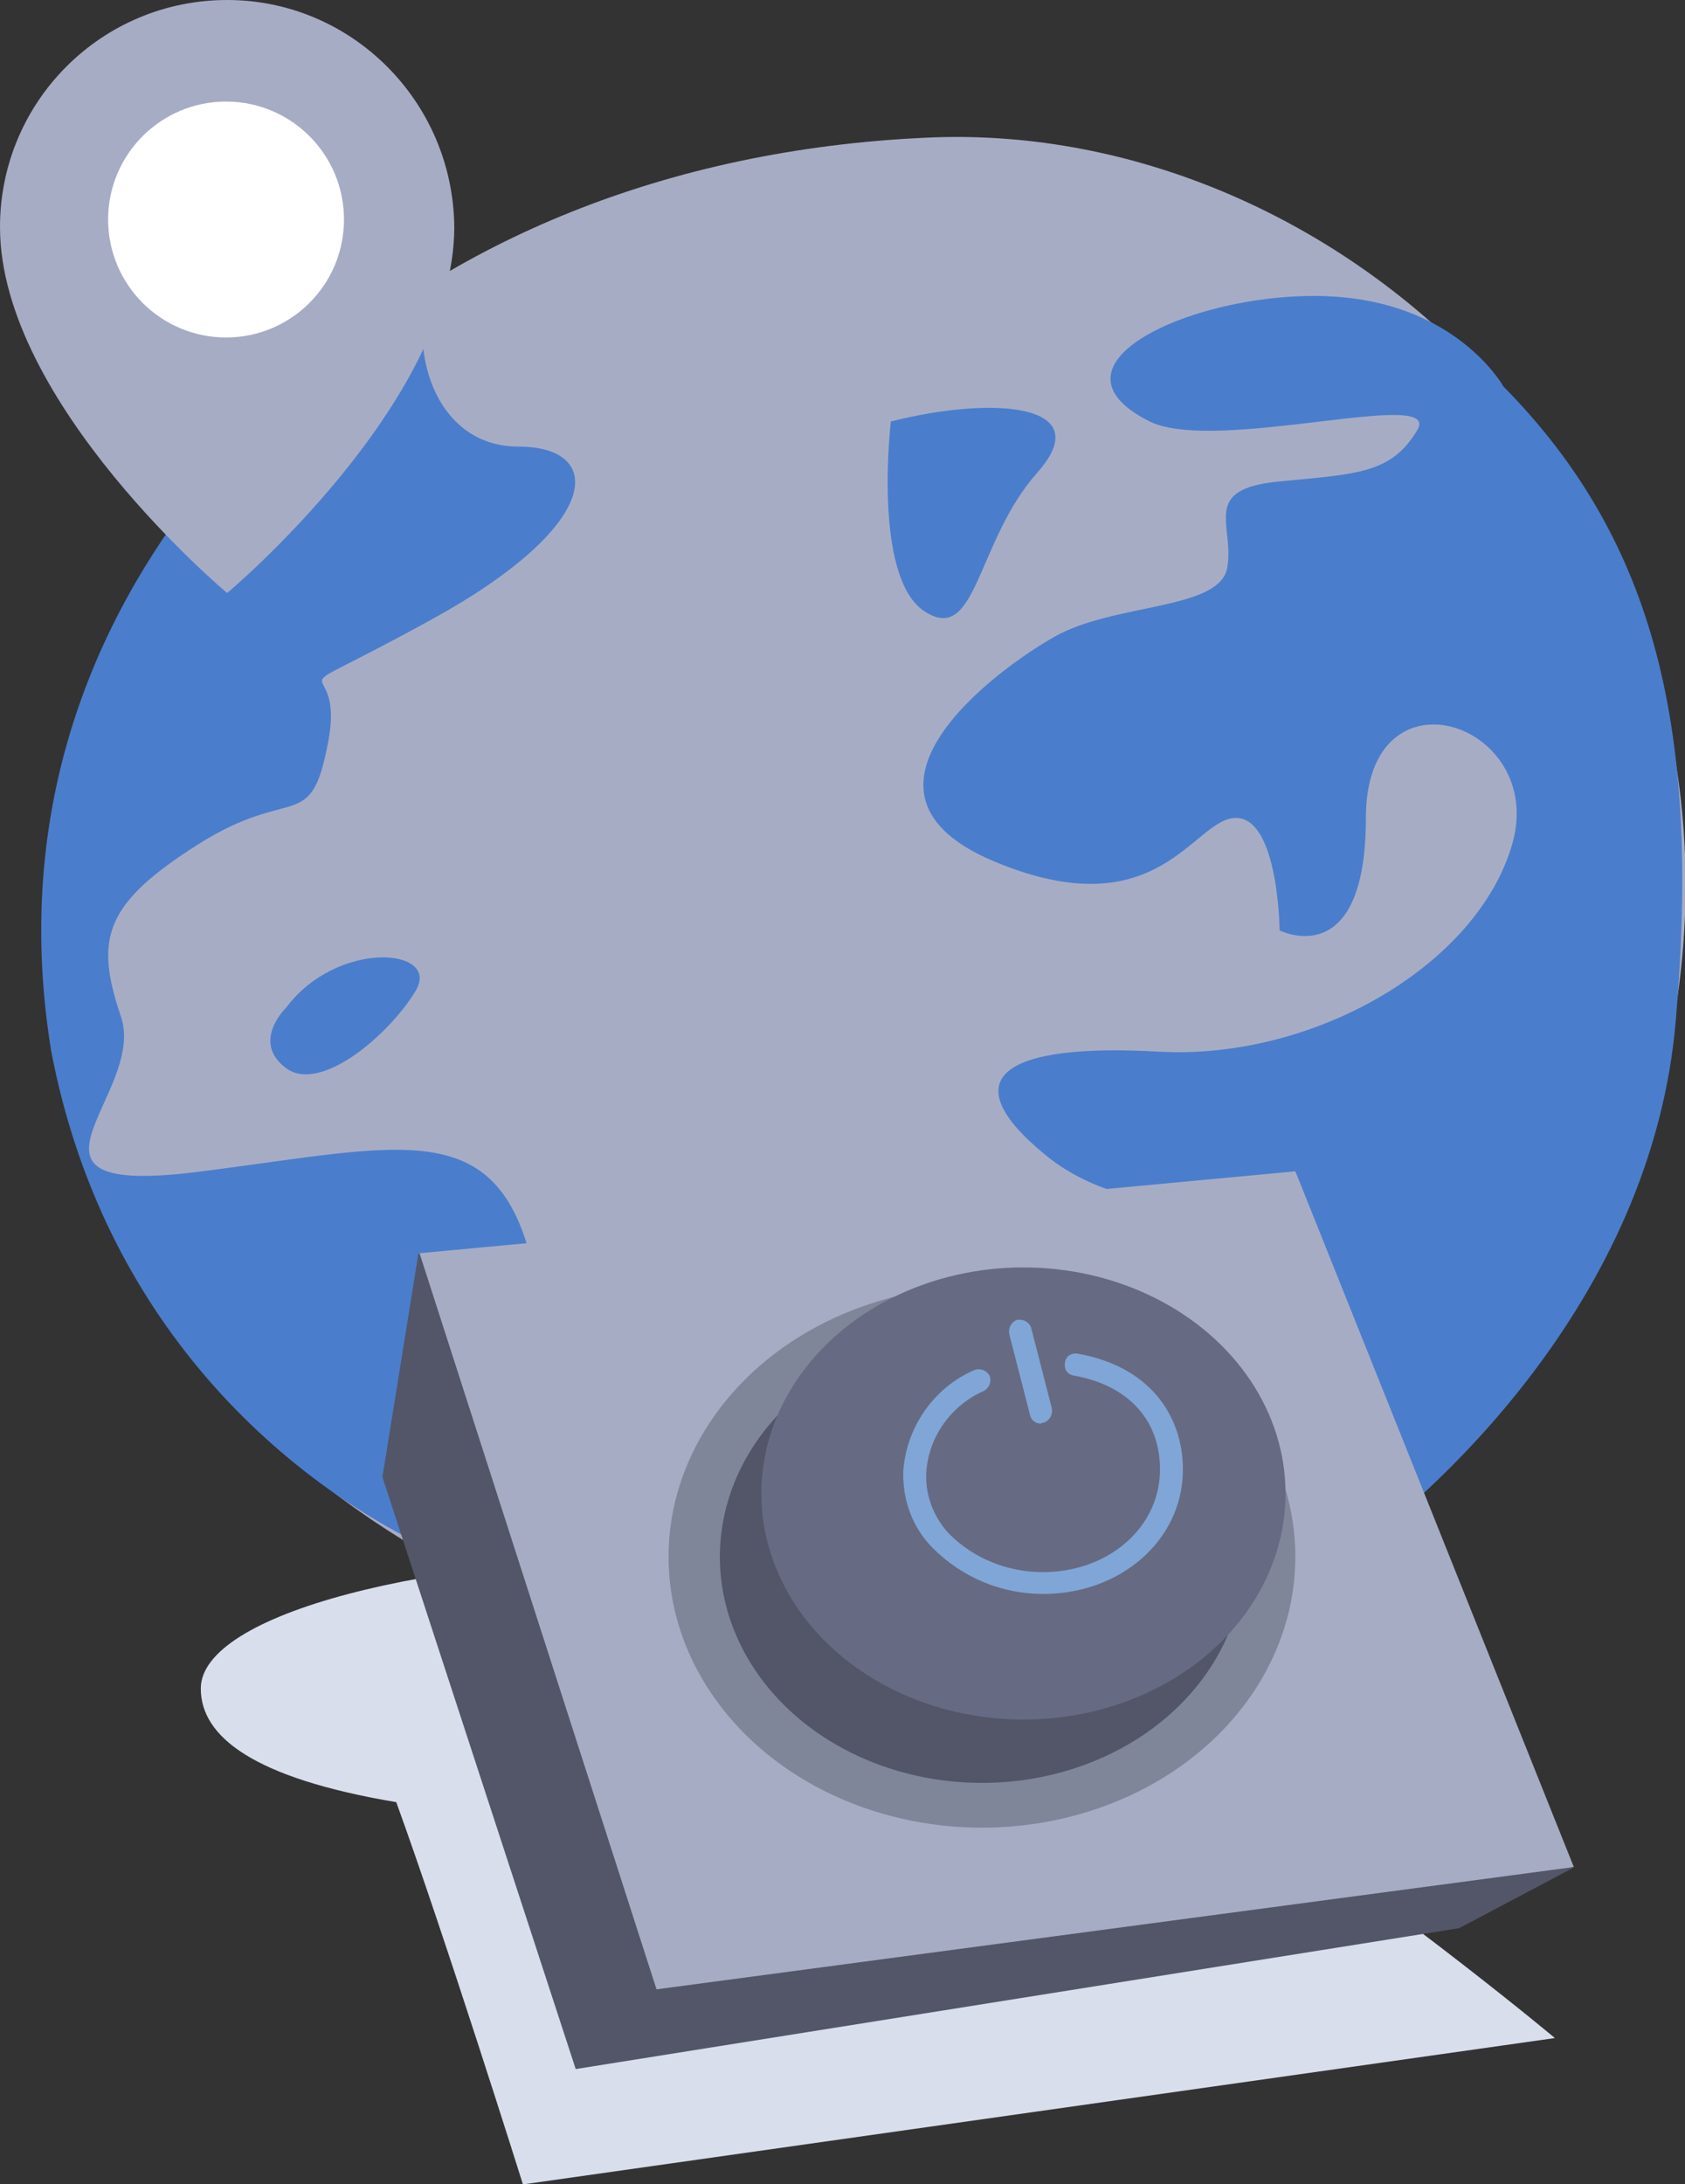 <?xml version="1.0" encoding="utf-8"?>
<!-- Generator: Adobe Illustrator 23.0.3, SVG Export Plug-In . SVG Version: 6.00 Build 0)  -->
<svg version="1.1" id="Layer_1" xmlns="http://www.w3.org/2000/svg" xmlns:xlink="http://www.w3.org/1999/xlink" x="0px" y="0px"
	 viewBox="0 0 154.3 200" style="enable-background:new 0 0 154.3 200;" xml:space="preserve">
<rect x="0" y="0" width="154.3" height="200" fill="#333333" stroke="none"/>
<style type="text/css">
	.st0{fill:#D8DEEC;}
	.st1{fill:#A7ACC5;}
	.st2{fill:#4A7ECC;}
	.st3{fill:#525668;}
	.st4{fill:#80869A;}
	.st5{fill:#676A83;}
	.st6{fill:#7FA6D6;}
	.st7{fill-rule:evenodd;clip-rule:evenodd;fill:#A7ACC5;}
	.st8{fill:#FFFFFF;}
</style>
<g id="vpn-MASKELEME" transform="translate(-496.813 -505.59)">
	<path id="Path_1302" class="st0" d="M639.2,692.2l-94.5,13.4c0,0-7-22.3-11.6-35c-13.1-2.2-17.9-6-17.9-10.4
		c0-6.8,20.6-12.2,45.9-12.2S639.2,692.2,639.2,692.2z"/>
	<g id="Group_412" transform="translate(500.691 518.103)">
		<path id="Path_1303" class="st1" d="M150.3,73.5c-2.5,35.5-31.8,74.2-79.7,68c-41.1-5.3-71.1-34.1-70.2-68
			c1-39.7,33-71.2,80.4-73.4C117-1.7,153.3,30.2,150.3,73.5z"/>
		<g id="Group_411" transform="translate(0 13.378)">
			<path id="Path_1304" class="st2" d="M133.8,9.5c0,0-3.5-6.3-12.7-7.9C109-0.6,89.8,6.9,101.4,12.7c6.1,3,26.9-3.2,24.5,0.8
				s-5.5,4-12.7,4.7s-4,4-4.7,7.9s-10.3,3.2-15.8,6.3S72.1,46.7,87.2,53s18.2-4,22.1-4s4,10.3,4,10.3s7.9,4,7.9-10.3
				s16.6-8.7,13.4,2.4s-18.2,19.8-32.4,19s-19,2.4-10.3,9.5s20.6,2.4,20.6,11.9s6.5,17.4,1.6,22.9c-5.1,5.7-5.3,9.4,4.7,2.4
				c7.9-5.5,28.7-23.6,30.8-49.8C151.8,41.3,147.9,23.8,133.8,9.5z"/>
			<path id="Path_1305" class="st2" d="M35.7,0c-2.4,5.5,0,15,7.9,15s7.9,7.1-7.9,15.8s-7.9,2.4-9.5,11.1s-3.2,4-11.9,9.5
				s-9.5,8.7-7.1,15.8s-11.9,16.6,7.1,14.2c19-2.4,27.7-5.5,30.8,9.5s-8.7,11.1,6.3,23.7s-41.1,5.5-50.6-44.3
				C-6.8,23.3,36.1-0.3,35.7,0z"/>
			<path id="Path_1306" class="st2" d="M22.3,66.4c4.7-6.3,14.2-5.5,11.9-1.6s-8.7,9.5-11.9,7.1S22.3,66.4,22.3,66.4z"/>
			<path id="Path_1307" class="st2" d="M77.7,12.7c9.5-2.4,19-1.6,13.4,4.7s-5.5,15.8-10.3,12.7S77.7,12.7,77.7,12.7z"/>
		</g>
	</g>
	<g id="Group_414" transform="translate(531.832 612.838)">
		<g id="Group_413">
			<path id="Path_1308" class="st3" d="M3.3,7.5L0,28l17.7,54.2l80.9-12.9l10.4-5.5L3.3,7.5z"/>
			<path id="Path_1309" class="st1" d="M3.4,7.5L83.6,0l25.5,63.7L25.1,74.9L3.4,7.5z"/>
			<ellipse id="Ellipse_148" class="st4" cx="54.9" cy="35.3" rx="28.7" ry="24.8"/>
			<ellipse id="Ellipse_149" class="st3" cx="54.9" cy="35.3" rx="24" ry="20.7"/>
			<ellipse id="Ellipse_150" class="st5" cx="58.7" cy="29.5" rx="24" ry="20.7"/>
		</g>
		<path id="Path_1310" class="st6" d="M60.5,38.7c-3.8,0-7.4-1.5-10.1-4.2c-1.9-1.9-2.8-4.5-2.7-7.1c0.3-4,2.8-7.6,6.5-9.2
			c0.5-0.2,1.1,0,1.4,0.5c0.2,0.5,0,1.1-0.5,1.4c-3,1.3-5.1,4.2-5.3,7.5c-0.1,2.1,0.7,4.1,2.1,5.6c2.3,2.3,5.4,3.5,8.6,3.5
			c5.9,0,10.6-4,10.7-9.2c0.1-4.6-2.8-7.9-7.9-8.8c-0.6-0.1-0.9-0.6-0.8-1.2c0.1-0.6,0.6-0.9,1.2-0.8c7.2,1.3,9.7,6.4,9.6,10.8
			C73.2,33.8,67.6,38.7,60.5,38.7z"/>
		<path id="Path_99365" class="st6" d="M60.3,23.1c-0.5,0-0.9-0.3-1-0.8l-1.9-7.4c-0.1-0.6,0.2-1.1,0.7-1.3c0,0,0,0,0,0
			c0.6-0.1,1.1,0.2,1.3,0.7c0,0,0,0,0,0l1.9,7.4c0.1,0.6-0.2,1.1-0.7,1.3c0,0,0,0,0,0C60.4,23,60.3,23.1,60.3,23.1z"/>
	</g>
	<g id="Group_417" transform="translate(496.813 505.59)">
		<g id="Group_416">
			<g id="Group_415">
				<path id="Path_1311" class="st7" d="M20.8,0C9.3,0,0,9.3,0,20.8c0,0,0,0,0,0c0,16.1,20.8,33.5,20.8,33.5s20.8-17.4,20.8-33.5
					C41.5,9.3,32.2,0,20.8,0C20.8,0,20.8,0,20.8,0z"/>
			</g>
		</g>
		<circle id="Ellipse_151" class="st8" cx="20.7" cy="20.1" r="10.8"/>
	</g>
</g>
</svg>
